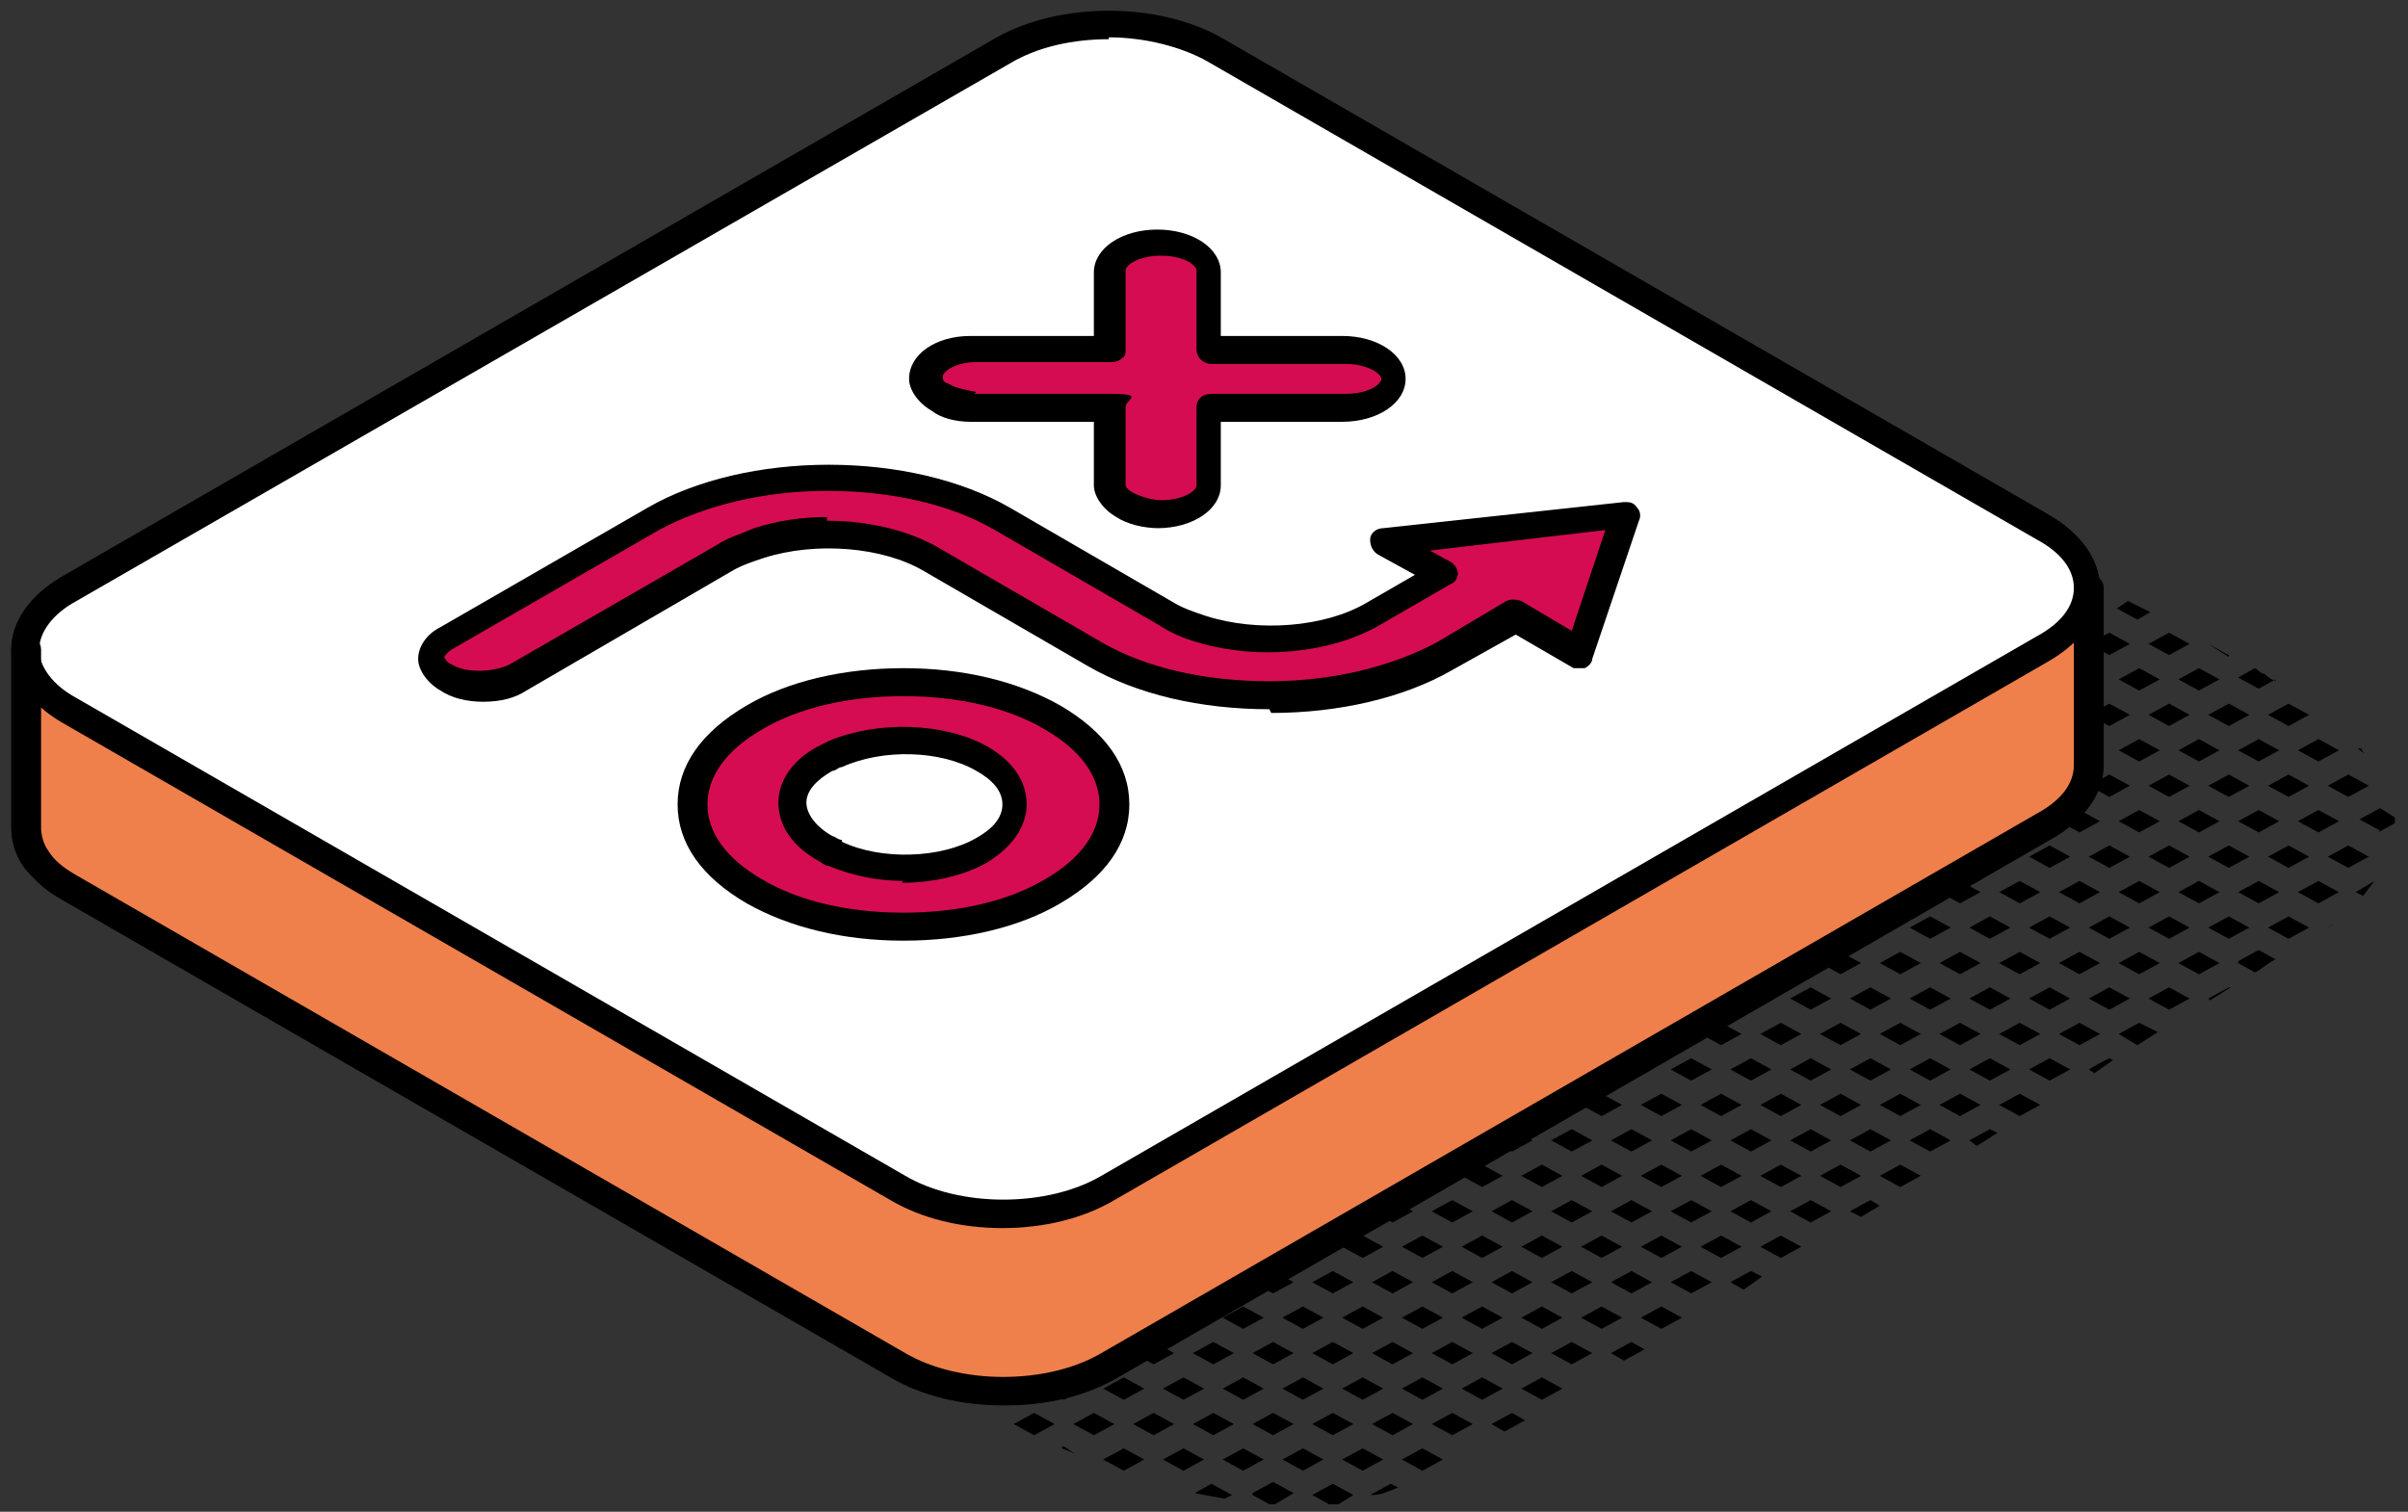 <?xml version="1.0" encoding="UTF-8"?>
<svg xmlns="http://www.w3.org/2000/svg" id="Vrstva_1" data-name="Vrstva 1" version="1.1" viewBox="0 0 129 81">
  <rect x="0" y="0" width="129" height="81" fill="#333333" stroke="none"/>
  <defs>
    <style>
      .cls-1 {
        fill: #d60c52;
      }

      .cls-1, .cls-2, .cls-3, .cls-4 {
        stroke-width: 0px;
      }

      .cls-2 {
        fill: #000;
      }

      .cls-3 {
        fill: #ef804c;
      }

      .cls-4 {
        fill: #fff;
      }
    </style>
  </defs>
  <path class="cls-2" d="M126.4,40.1h-.1c0,0,.4.3.4.3,0,0-.2-.2-.2-.3Z"></path>
  <path class="cls-2" d="M127.4,44.6l.9-.5c0,0,0-.2,0-.3l-.8-.5-1.1.6,1.1.6Z"></path>
  <path class="cls-2" d="M126.6,48c.2-.3.4-.5.6-.8l-1,.6.4.2Z"></path>
  <path class="cls-2" d="M127.9,45.9h0s0,0,0,0h0Z"></path>
  <polygon class="cls-2" points="124.2 40.8 125.3 40.2 124.2 39.6 123.1 40.2 124.2 40.8"></polygon>
  <polygon class="cls-2" points="123.1 44 124.2 44.6 125.3 44 124.2 43.4 123.1 44"></polygon>
  <polygon class="cls-2" points="125.8 42.7 126.9 42.1 125.8 41.5 124.7 42.1 125.8 42.7"></polygon>
  <path class="cls-2" d="M125,49.5l-.3.2h0c0,0,.2-.1.3-.2h0Z"></path>
  <polygon class="cls-2" points="123.1 47.8 124.2 48.4 125.3 47.8 124.2 47.2 123.1 47.8"></polygon>
  <polygon class="cls-2" points="124.7 45.9 125.8 46.5 126.9 45.9 125.8 45.3 124.7 45.9"></polygon>
  <path class="cls-2" d="M121.9,36.5c-.2-.1-.4-.2-.6-.4-.2,0-.3-.2-.5-.3l-.9.5,1.1.6.9-.5Z"></path>
  <polygon class="cls-2" points="121.5 42.1 122.6 42.7 123.7 42.1 122.6 41.5 121.5 42.1"></polygon>
  <polygon class="cls-2" points="119.9 40.2 121 40.8 122.1 40.2 121 39.6 119.9 40.2"></polygon>
  <polygon class="cls-2" points="122.6 38.9 123.7 38.3 122.6 37.7 121.5 38.3 122.6 38.9"></polygon>
  <polygon class="cls-2" points="119.9 44 121 44.6 122.1 44 121 43.4 119.9 44"></polygon>
  <polygon class="cls-2" points="121.5 49.7 122.6 50.3 123.7 49.7 122.6 49.1 121.5 49.7"></polygon>
  <polygon class="cls-2" points="119.9 47.8 121 48.4 122.1 47.8 121 47.2 119.9 47.8"></polygon>
  <polygon class="cls-2" points="121.5 45.9 122.6 46.5 123.7 45.9 122.6 45.3 121.5 45.9"></polygon>
  <path class="cls-2" d="M119.9,51.6l.9.5c.4-.2.7-.5,1.1-.7l-.9-.5-1.1.6Z"></path>
  <polygon class="cls-2" points="117.8 37 118.9 36.4 117.8 35.8 116.7 36.4 117.8 37"></polygon>
  <path class="cls-2" d="M119.4,35.1c-.4-.2-.7-.4-1.1-.6h0s1.1.7,1.1.7h0Z"></path>
  <polygon class="cls-2" points="118.3 42.1 119.4 42.7 120.5 42.1 119.4 41.5 118.3 42.1"></polygon>
  <polygon class="cls-2" points="116.7 40.2 117.8 40.8 118.9 40.2 117.8 39.6 116.7 40.2"></polygon>
  <polygon class="cls-2" points="118.3 38.3 119.4 38.9 120.5 38.3 119.4 37.7 118.3 38.3"></polygon>
  <polygon class="cls-2" points="116.7 44 117.8 44.6 118.9 44 117.8 43.4 116.7 44"></polygon>
  <polygon class="cls-2" points="118.3 49.7 119.4 50.3 120.5 49.7 119.4 49.1 118.3 49.7"></polygon>
  <polygon class="cls-2" points="116.7 47.8 117.8 48.4 118.9 47.8 117.8 47.2 116.7 47.8"></polygon>
  <polygon class="cls-2" points="118.3 45.9 119.4 46.5 120.5 45.9 119.4 45.3 118.3 45.9"></polygon>
  <polygon class="cls-2" points="116.7 51.6 117.8 52.2 118.9 51.6 117.8 51 116.7 51.6"></polygon>
  <polygon class="cls-2" points="118.3 53.5 118.4 53.6 119.5 52.9 119.4 52.9 118.3 53.5"></polygon>
  <path class="cls-2" d="M115.2,32.8c-.4-.2-.8-.4-1.2-.6l-.6.4,1.1.6.7-.4Z"></path>
  <polygon class="cls-2" points="113.5 36.4 114.6 37 115.7 36.4 114.6 35.8 113.5 36.4"></polygon>
  <polygon class="cls-2" points="116.2 35.1 117.3 34.5 116.2 33.9 115.1 34.5 116.2 35.1"></polygon>
  <polygon class="cls-2" points="115.1 42.1 116.2 42.7 117.3 42.1 116.2 41.5 115.1 42.1"></polygon>
  <polygon class="cls-2" points="113.5 40.2 114.6 40.8 115.7 40.2 114.6 39.6 113.5 40.2"></polygon>
  <polygon class="cls-2" points="115.1 38.3 116.2 38.9 117.3 38.3 116.2 37.7 115.1 38.3"></polygon>
  <polygon class="cls-2" points="113.5 44 114.6 44.6 115.7 44 114.6 43.4 113.5 44"></polygon>
  <polygon class="cls-2" points="115.1 49.7 116.2 50.3 117.3 49.7 116.2 49.1 115.1 49.7"></polygon>
  <polygon class="cls-2" points="113.5 47.8 114.6 48.4 115.7 47.8 114.6 47.2 113.5 47.8"></polygon>
  <polygon class="cls-2" points="115.1 45.9 116.2 46.5 117.3 45.9 116.2 45.3 115.1 45.9"></polygon>
  <polygon class="cls-2" points="113.5 51.6 114.6 52.2 115.7 51.6 114.6 51 113.5 51.6"></polygon>
  <polygon class="cls-2" points="113.5 55.4 114.5 56 115.6 55.3 114.6 54.8 113.5 55.4"></polygon>
  <polygon class="cls-2" points="115.1 53.5 116.2 54.1 117.3 53.5 116.2 52.9 115.1 53.5"></polygon>
  <polygon class="cls-2" points="111.4 33.2 112.5 32.6 111.4 32 110.3 32.6 111.4 33.2"></polygon>
  <polygon class="cls-2" points="110.3 36.4 111.4 37 112.5 36.4 111.4 35.8 110.3 36.4"></polygon>
  <polygon class="cls-2" points="113 35.1 114.1 34.5 113 33.9 111.9 34.5 113 35.1"></polygon>
  <polygon class="cls-2" points="111.9 42.1 113 42.7 114.1 42.1 113 41.5 111.9 42.1"></polygon>
  <polygon class="cls-2" points="110.3 40.2 111.4 40.8 112.5 40.2 111.4 39.6 110.3 40.2"></polygon>
  <polygon class="cls-2" points="111.9 38.3 113 38.9 114.1 38.3 113 37.7 111.9 38.3"></polygon>
  <polygon class="cls-2" points="110.3 44 111.4 44.6 112.5 44 111.4 43.4 110.3 44"></polygon>
  <polygon class="cls-2" points="111.9 49.7 113 50.3 114.1 49.7 113 49.1 111.9 49.7"></polygon>
  <polygon class="cls-2" points="110.3 47.8 111.4 48.4 112.5 47.8 111.4 47.2 110.3 47.8"></polygon>
  <polygon class="cls-2" points="111.9 45.9 113 46.5 114.1 45.9 113 45.3 111.9 45.9"></polygon>
  <polygon class="cls-2" points="110.3 51.6 111.4 52.2 112.5 51.6 111.4 51 110.3 51.6"></polygon>
  <polygon class="cls-2" points="112.6 56.9 111.9 57.3 112.2 57.5 113.2 56.8 113 56.7 112.6 56.9"></polygon>
  <polygon class="cls-2" points="110.3 55.4 111.4 56 112.5 55.4 111.4 54.8 110.3 55.4"></polygon>
  <polygon class="cls-2" points="111.9 53.5 113 54.1 114.1 53.5 113 52.9 111.9 53.5"></polygon>
  <path class="cls-2" d="M108.3,29.3c-.4-.2-.8-.4-1.2-.6h0s1.1.7,1.1.7h.1Z"></path>
  <polygon class="cls-2" points="108.7 34.5 109.8 35.1 110.9 34.5 109.8 33.9 108.7 34.5"></polygon>
  <polygon class="cls-2" points="107.1 32.6 108.2 33.2 109.3 32.6 108.2 32 107.1 32.6"></polygon>
  <polygon class="cls-2" points="109.8 31.3 110.9 30.7 109.8 30.1 108.7 30.7 109.8 31.3"></polygon>
  <polygon class="cls-2" points="107.1 36.4 108.2 37 109.3 36.4 108.2 35.8 107.1 36.4"></polygon>
  <polygon class="cls-2" points="108.7 42.1 109.8 42.7 110.9 42.1 109.8 41.5 108.7 42.1"></polygon>
  <polygon class="cls-2" points="107.1 40.2 108.2 40.8 109.3 40.2 108.2 39.6 107.1 40.2"></polygon>
  <polygon class="cls-2" points="108.7 38.3 109.8 38.9 110.9 38.3 109.8 37.7 108.7 38.3"></polygon>
  <polygon class="cls-2" points="107.1 44 108.2 44.6 109.3 44 108.2 43.4 107.1 44"></polygon>
  <polygon class="cls-2" points="108.7 49.7 109.8 50.3 110.9 49.7 109.8 49.1 108.7 49.7"></polygon>
  <polygon class="cls-2" points="107.1 47.8 108.2 48.4 109.3 47.8 108.2 47.2 107.1 47.8"></polygon>
  <polygon class="cls-2" points="108.7 45.9 109.8 46.5 110.9 45.9 109.8 45.3 108.7 45.9"></polygon>
  <polygon class="cls-2" points="107.1 51.6 108.2 52.2 109.3 51.6 108.2 51 107.1 51.6"></polygon>
  <polygon class="cls-2" points="108.7 57.3 109.8 57.9 110.9 57.3 109.8 56.7 108.7 57.3"></polygon>
  <polygon class="cls-2" points="107.1 55.4 108.2 56 109.3 55.4 108.2 54.8 107.1 55.4"></polygon>
  <polygon class="cls-2" points="108.7 53.5 109.8 54.1 110.9 53.5 109.8 52.9 108.7 53.5"></polygon>
  <polygon class="cls-2" points="107.1 59.2 108.2 59.8 109.3 59.2 108.2 58.6 107.1 59.2"></polygon>
  <polygon class="cls-2" points="105 29.4 106.1 28.8 105 28.2 103.9 28.8 105 29.4"></polygon>
  <polygon class="cls-2" points="105.5 34.5 106.6 35.1 107.7 34.5 106.6 33.9 105.5 34.5"></polygon>
  <polygon class="cls-2" points="103.9 32.6 105 33.2 106.1 32.6 105 32 103.9 32.6"></polygon>
  <polygon class="cls-2" points="105.5 30.7 106.6 31.3 107.7 30.7 106.6 30.1 105.5 30.7"></polygon>
  <polygon class="cls-2" points="103.9 36.4 105 37 106.1 36.4 105 35.8 103.9 36.4"></polygon>
  <polygon class="cls-2" points="105.5 42.1 106.6 42.7 107.7 42.1 106.6 41.5 105.5 42.1"></polygon>
  <polygon class="cls-2" points="103.9 40.2 105 40.8 106.1 40.2 105 39.6 103.9 40.2"></polygon>
  <polygon class="cls-2" points="105.5 38.3 106.6 38.9 107.7 38.3 106.6 37.7 105.5 38.3"></polygon>
  <polygon class="cls-2" points="103.9 44 105 44.6 106.1 44 105 43.4 103.9 44"></polygon>
  <polygon class="cls-2" points="105.5 49.7 106.6 50.3 107.7 49.7 106.6 49.1 105.5 49.7"></polygon>
  <polygon class="cls-2" points="103.9 47.8 105 48.4 106.1 47.8 105 47.2 103.9 47.8"></polygon>
  <polygon class="cls-2" points="105.5 45.9 106.6 46.5 107.7 45.9 106.6 45.3 105.5 45.9"></polygon>
  <polygon class="cls-2" points="103.9 51.6 105 52.2 106.1 51.6 105 51 103.9 51.6"></polygon>
  <polygon class="cls-2" points="103.9 55.4 105 56 106.1 55.4 105 54.8 103.9 55.4"></polygon>
  <polygon class="cls-2" points="105.5 53.5 106.6 54.1 107.7 53.5 106.6 52.9 105.5 53.5"></polygon>
  <polygon class="cls-2" points="103.9 59.2 105 59.8 106.1 59.2 105 58.6 103.9 59.2"></polygon>
  <polygon class="cls-2" points="105.5 57.3 106.6 57.9 107.7 57.3 106.6 56.7 105.5 57.3"></polygon>
  <polygon class="cls-2" points="105.5 61.1 105.9 61.4 107 60.7 106.6 60.5 105.5 61.1"></polygon>
  <polygon class="cls-2" points="101.8 29.4 102.9 28.8 101.8 28.2 100.7 28.8 101.8 29.4"></polygon>
  <path class="cls-2" d="M103.9,27.2c-.4-.2-.8-.4-1.2-.6l-.4.2,1.1.6.5-.3Z"></path>
  <polygon class="cls-2" points="102.3 34.5 103.4 35.1 104.5 34.5 103.4 33.9 102.3 34.5"></polygon>
  <polygon class="cls-2" points="100.7 32.6 101.8 33.2 102.9 32.6 101.8 32 100.7 32.6"></polygon>
  <polygon class="cls-2" points="103.4 31.3 104.5 30.7 103.4 30.1 102.3 30.7 103.4 31.3"></polygon>
  <polygon class="cls-2" points="100.7 36.4 101.8 37 102.9 36.4 101.8 35.8 100.7 36.4"></polygon>
  <polygon class="cls-2" points="102.3 42.1 103.4 42.7 104.5 42.1 103.4 41.5 102.3 42.1"></polygon>
  <polygon class="cls-2" points="100.7 40.2 101.8 40.8 102.9 40.2 101.8 39.6 100.7 40.2"></polygon>
  <polygon class="cls-2" points="102.3 38.3 103.4 38.9 104.5 38.3 103.4 37.7 102.3 38.3"></polygon>
  <polygon class="cls-2" points="100.7 44 101.8 44.6 102.9 44 101.8 43.4 100.7 44"></polygon>
  <polygon class="cls-2" points="102.3 49.7 103.4 50.3 104.5 49.7 103.4 49.1 102.3 49.7"></polygon>
  <polygon class="cls-2" points="100.7 47.8 101.8 48.4 102.9 47.8 101.8 47.2 100.7 47.8"></polygon>
  <polygon class="cls-2" points="102.3 45.9 103.4 46.5 104.5 45.9 103.4 45.3 102.3 45.9"></polygon>
  <polygon class="cls-2" points="100.7 51.6 101.8 52.2 102.9 51.6 101.8 51 100.7 51.6"></polygon>
  <polygon class="cls-2" points="100.7 55.4 101.8 56 102.9 55.4 101.8 54.8 100.7 55.4"></polygon>
  <polygon class="cls-2" points="102.3 53.5 103.4 54.1 104.5 53.5 103.4 52.9 102.3 53.5"></polygon>
  <polygon class="cls-2" points="100.7 59.2 101.8 59.8 102.9 59.2 101.8 58.6 100.7 59.2"></polygon>
  <polygon class="cls-2" points="103.4 57.9 104.5 57.3 103.4 56.7 102.3 57.3 103.4 57.9"></polygon>
  <polygon class="cls-2" points="100.7 63 101.8 63.6 102.9 63 101.8 62.4 100.7 63"></polygon>
  <polygon class="cls-2" points="102.3 61.1 103.4 61.7 104.5 61.1 103.4 60.5 102.3 61.1"></polygon>
  <path class="cls-2" d="M99.4,25.1c-.4-.2-.9-.4-1.2-.6l-.7.4,1.1.6.8-.5Z"></path>
  <polygon class="cls-2" points="97.5 28.8 98.6 29.4 99.7 28.8 98.6 28.2 97.5 28.8"></polygon>
  <polygon class="cls-2" points="100.2 27.5 101.3 26.9 100.2 26.3 99.1 26.9 100.2 27.5"></polygon>
  <polygon class="cls-2" points="99.1 34.5 100.2 35.1 101.3 34.5 100.2 33.9 99.1 34.5"></polygon>
  <polygon class="cls-2" points="97.5 32.6 98.6 33.2 99.7 32.6 98.6 32 97.5 32.6"></polygon>
  <polygon class="cls-2" points="99.1 30.7 100.2 31.3 101.3 30.7 100.2 30.1 99.1 30.7"></polygon>
  <polygon class="cls-2" points="97.5 36.4 98.6 37 99.7 36.4 98.6 35.8 97.5 36.4"></polygon>
  <polygon class="cls-2" points="99.1 42.1 100.2 42.7 101.3 42.1 100.2 41.5 99.1 42.1"></polygon>
  <polygon class="cls-2" points="97.5 40.2 98.6 40.8 99.7 40.2 98.6 39.6 97.5 40.2"></polygon>
  <polygon class="cls-2" points="99.1 38.3 100.2 38.9 101.3 38.3 100.2 37.7 99.1 38.3"></polygon>
  <polygon class="cls-2" points="97.5 44 98.6 44.6 99.7 44 98.6 43.4 97.5 44"></polygon>
  <polygon class="cls-2" points="99.1 49.7 100.2 50.3 101.3 49.7 100.2 49.1 99.1 49.7"></polygon>
  <polygon class="cls-2" points="97.5 47.8 98.6 48.4 99.7 47.8 98.6 47.2 97.5 47.8"></polygon>
  <polygon class="cls-2" points="99.1 45.9 100.2 46.5 101.3 45.9 100.2 45.3 99.1 45.9"></polygon>
  <polygon class="cls-2" points="97.5 51.6 98.6 52.2 99.7 51.6 98.6 51 97.5 51.6"></polygon>
  <polygon class="cls-2" points="97.5 55.4 98.6 56 99.7 55.4 98.6 54.8 97.5 55.4"></polygon>
  <polygon class="cls-2" points="99.1 53.5 100.2 54.1 101.3 53.5 100.2 52.9 99.1 53.5"></polygon>
  <polygon class="cls-2" points="97.5 59.2 98.6 59.8 99.7 59.2 98.6 58.6 97.5 59.2"></polygon>
  <polygon class="cls-2" points="99.1 57.3 100.2 57.9 101.3 57.3 100.2 56.7 99.1 57.3"></polygon>
  <polygon class="cls-2" points="97.5 63 98.6 63.6 99.7 63 98.6 62.4 97.5 63"></polygon>
  <polygon class="cls-2" points="99.1 61.1 100.2 61.7 101.3 61.1 100.2 60.5 99.1 61.1"></polygon>
  <polygon class="cls-2" points="99.1 64.9 99.7 65.2 100.7 64.6 100.2 64.3 99.1 64.9"></polygon>
  <polygon class="cls-2" points="95.9 26.9 97 27.5 98.1 26.9 97 26.3 95.9 26.9"></polygon>
  <polygon class="cls-2" points="94.6 25.2 95.4 25.6 96.5 25 95.4 24.4 94.6 25.2"></polygon>
  <polygon class="cls-2" points="94.3 28.8 95.4 29.4 96.5 28.8 95.4 28.2 94.3 28.8"></polygon>
  <polygon class="cls-2" points="92.7 30.7 93.8 31.3 94.9 30.7 93.8 30.1 92.7 30.7"></polygon>
  <polygon class="cls-2" points="95.9 34.5 97 35.1 98.1 34.5 97 33.9 95.9 34.5"></polygon>
  <polygon class="cls-2" points="94.3 32.6 95.4 33.2 96.5 32.6 95.4 32 94.3 32.6"></polygon>
  <polygon class="cls-2" points="92.7 34.5 93.8 35.1 94.9 34.5 93.8 33.9 92.7 34.5"></polygon>
  <polygon class="cls-2" points="95.9 30.7 97 31.3 98.1 30.7 97 30.1 95.9 30.7"></polygon>
  <polygon class="cls-2" points="94.3 36.4 95.4 37 96.5 36.4 95.4 35.8 94.3 36.4"></polygon>
  <polygon class="cls-2" points="95.9 42.1 97 42.7 98.1 42.1 97 41.5 95.9 42.1"></polygon>
  <polygon class="cls-2" points="94.3 40.2 95.4 40.8 96.5 40.2 95.4 39.6 94.3 40.2"></polygon>
  <polygon class="cls-2" points="92.7 42.1 93.8 42.7 94.9 42.1 93.8 41.5 92.7 42.1"></polygon>
  <polygon class="cls-2" points="95.9 38.3 97 38.9 98.1 38.3 97 37.7 95.9 38.3"></polygon>
  <polygon class="cls-2" points="92.7 38.3 93.8 38.9 94.9 38.3 93.8 37.7 92.7 38.3"></polygon>
  <polygon class="cls-2" points="94.3 44 95.4 44.6 96.5 44 95.4 43.4 94.3 44"></polygon>
  <polygon class="cls-2" points="95.9 49.7 97 50.3 98.1 49.7 97 49.1 95.9 49.7"></polygon>
  <polygon class="cls-2" points="94.3 47.8 95.4 48.4 96.5 47.8 95.4 47.2 94.3 47.8"></polygon>
  <polygon class="cls-2" points="92.7 49.7 93.8 50.3 94.9 49.7 93.8 49.1 92.7 49.7"></polygon>
  <polygon class="cls-2" points="95.9 45.9 97 46.5 98.1 45.9 97 45.3 95.9 45.9"></polygon>
  <polygon class="cls-2" points="92.7 45.9 93.8 46.5 94.9 45.9 93.8 45.3 92.7 45.9"></polygon>
  <polygon class="cls-2" points="94.3 51.6 95.4 52.2 96.5 51.6 95.4 51 94.3 51.6"></polygon>
  <polygon class="cls-2" points="94.3 55.4 95.4 56 96.5 55.4 95.4 54.8 94.3 55.4"></polygon>
  <polygon class="cls-2" points="92.7 57.3 93.8 57.9 94.9 57.3 93.8 56.7 92.7 57.3"></polygon>
  <polygon class="cls-2" points="95.9 53.5 97 54.1 98.1 53.5 97 52.9 95.9 53.5"></polygon>
  <polygon class="cls-2" points="92.7 53.5 93.8 54.1 94.9 53.5 93.8 52.9 92.7 53.5"></polygon>
  <polygon class="cls-2" points="94.3 59.2 95.4 59.8 96.5 59.2 95.4 58.6 94.3 59.2"></polygon>
  <polygon class="cls-2" points="95.9 57.3 97 57.9 98.1 57.3 97 56.7 95.9 57.3"></polygon>
  <polygon class="cls-2" points="94.3 63 95.4 63.6 96.5 63 95.4 62.4 94.3 63"></polygon>
  <polygon class="cls-2" points="92.7 64.9 93.8 65.5 94.9 64.9 93.8 64.3 92.7 64.9"></polygon>
  <polygon class="cls-2" points="95.9 61.1 97 61.7 98.1 61.1 97 60.5 95.9 61.1"></polygon>
  <polygon class="cls-2" points="92.7 61.1 93.8 61.7 94.9 61.1 93.8 60.5 92.7 61.1"></polygon>
  <polygon class="cls-2" points="94.3 66.8 95.4 67.4 96.5 66.8 95.4 66.2 94.3 66.8"></polygon>
  <polygon class="cls-2" points="92.7 68.7 93.4 69.1 94.4 68.4 93.8 68.1 92.7 68.7"></polygon>
  <polygon class="cls-2" points="95.9 64.9 97 65.5 98.1 64.9 97 64.3 95.9 64.9"></polygon>
  <polygon class="cls-2" points="93.5 26.4 93.5 26.4 92.9 27 93.8 27.5 94.9 26.9 93.8 26.3 93.5 26.4"></polygon>
  <polygon class="cls-2" points="91.6 28.5 91.2 28.9 92.2 29.4 93.3 28.8 92.2 28.2 91.6 28.5"></polygon>
  <polygon class="cls-2" points="91.1 32.6 92.2 33.2 93.3 32.6 92.2 32 91.1 32.6"></polygon>
  <polygon class="cls-2" points="91.1 36.4 92.2 37 93.3 36.4 92.2 35.8 91.1 36.4"></polygon>
  <polygon class="cls-2" points="91.1 40.2 92.2 40.8 93.3 40.2 92.2 39.6 91.1 40.2"></polygon>
  <polygon class="cls-2" points="91.1 44 92.2 44.6 93.3 44 92.2 43.4 91.1 44"></polygon>
  <polygon class="cls-2" points="91.1 47.8 92.2 48.4 93.3 47.8 92.2 47.2 91.1 47.8"></polygon>
  <polygon class="cls-2" points="91.1 51.6 92.2 52.2 93.3 51.6 92.2 51 91.1 51.6"></polygon>
  <polygon class="cls-2" points="91.1 55.4 92.2 56 93.3 55.4 92.2 54.8 91.1 55.4"></polygon>
  <polygon class="cls-2" points="91.1 59.2 92.2 59.8 93.3 59.2 92.2 58.6 91.1 59.2"></polygon>
  <polygon class="cls-2" points="91.1 63 92.2 63.6 93.3 63 92.2 62.4 91.1 63"></polygon>
  <polygon class="cls-2" points="91.1 66.8 92.2 67.4 93.3 66.8 92.2 66.2 91.1 66.8"></polygon>
  <polygon class="cls-2" points="90.6 30.1 89.6 30.6 89.5 30.7 90.6 31.3 91.7 30.7 90.6 30.1"></polygon>
  <polygon class="cls-2" points="89.5 34.5 90.6 35.1 91.7 34.5 90.6 33.9 89.5 34.5"></polygon>
  <polygon class="cls-2" points="89 32 87.9 32.6 89 33.2 90.1 32.6 89 32"></polygon>
  <polygon class="cls-2" points="87.9 36.4 89 37 90.1 36.4 89 35.8 87.9 36.4"></polygon>
  <polygon class="cls-2" points="89.5 42.1 90.6 42.7 91.7 42.1 90.6 41.5 89.5 42.1"></polygon>
  <polygon class="cls-2" points="87.9 40.2 89 40.8 90.1 40.2 89 39.6 87.9 40.2"></polygon>
  <polygon class="cls-2" points="89.5 38.3 90.6 38.9 91.7 38.3 90.6 37.7 89.5 38.3"></polygon>
  <polygon class="cls-2" points="87.9 44 89 44.6 90.1 44 89 43.4 87.9 44"></polygon>
  <polygon class="cls-2" points="89.5 49.7 90.6 50.3 91.7 49.7 90.6 49.1 89.5 49.7"></polygon>
  <polygon class="cls-2" points="87.9 47.8 89 48.4 90.1 47.8 89 47.2 87.9 47.8"></polygon>
  <polygon class="cls-2" points="89.5 45.9 90.6 46.5 91.7 45.9 90.6 45.3 89.5 45.9"></polygon>
  <polygon class="cls-2" points="87.9 51.6 89 52.2 90.1 51.6 89 51 87.9 51.6"></polygon>
  <polygon class="cls-2" points="87.9 55.4 89 56 90.1 55.4 89 54.8 87.9 55.4"></polygon>
  <polygon class="cls-2" points="89.5 53.5 90.6 54.1 91.7 53.5 90.6 52.9 89.5 53.5"></polygon>
  <polygon class="cls-2" points="87.9 59.2 89 59.8 90.1 59.2 89 58.6 87.9 59.2"></polygon>
  <polygon class="cls-2" points="89.5 57.3 90.6 57.9 91.7 57.3 90.6 56.7 89.5 57.3"></polygon>
  <polygon class="cls-2" points="87.9 63 89 63.6 90.1 63 89 62.4 87.9 63"></polygon>
  <polygon class="cls-2" points="89.5 61.1 90.6 61.7 91.7 61.1 90.6 60.5 89.5 61.1"></polygon>
  <polygon class="cls-2" points="90.6 68.1 89.5 68.7 90.6 69.3 91.7 68.7 90.6 68.1"></polygon>
  <polygon class="cls-2" points="87.9 66.8 89 67.4 90.1 66.8 89 66.2 87.9 66.8"></polygon>
  <polygon class="cls-2" points="89.5 64.9 90.6 65.5 91.7 64.9 90.6 64.3 89.5 64.9"></polygon>
  <polygon class="cls-2" points="90.1 70.6 89 70 87.9 70.6 89 71.2 90.1 70.6"></polygon>
  <polygon class="cls-2" points="86.3 34.5 87.4 35.1 88.5 34.5 87.4 33.9 86.3 34.5"></polygon>
  <polygon class="cls-2" points="84.7 36.4 85.8 37 86.9 36.4 85.8 35.8 84.7 36.4"></polygon>
  <polygon class="cls-2" points="86.3 42.1 87.4 42.7 88.5 42.1 87.4 41.5 86.3 42.1"></polygon>
  <polygon class="cls-2" points="84.7 40.2 85.8 40.8 86.9 40.2 85.8 39.6 84.7 40.2"></polygon>
  <polygon class="cls-2" points="86.3 38.3 87.4 38.9 88.5 38.3 87.4 37.7 86.3 38.3"></polygon>
  <polygon class="cls-2" points="84.7 44 85.8 44.6 86.9 44 85.8 43.4 84.7 44"></polygon>
  <polygon class="cls-2" points="86.3 49.7 87.4 50.3 88.5 49.7 87.4 49.1 86.3 49.7"></polygon>
  <polygon class="cls-2" points="84.7 47.8 85.8 48.4 86.9 47.8 85.8 47.2 84.7 47.8"></polygon>
  <polygon class="cls-2" points="86.3 45.9 87.4 46.5 88.5 45.9 87.4 45.3 86.3 45.9"></polygon>
  <polygon class="cls-2" points="84.7 51.6 85.8 52.2 86.9 51.6 85.8 51 84.7 51.6"></polygon>
  <polygon class="cls-2" points="86.3 57.3 87.4 57.9 88.5 57.3 87.4 56.7 86.3 57.3"></polygon>
  <polygon class="cls-2" points="84.7 55.4 85.8 56 86.9 55.4 85.8 54.8 84.7 55.4"></polygon>
  <polygon class="cls-2" points="86.3 53.5 87.4 54.1 88.5 53.5 87.4 52.9 86.3 53.5"></polygon>
  <polygon class="cls-2" points="84.7 59.2 85.8 59.8 86.9 59.2 85.8 58.6 84.7 59.2"></polygon>
  <polygon class="cls-2" points="86.3 64.9 87.4 65.5 88.5 64.9 87.4 64.3 86.3 64.9"></polygon>
  <polygon class="cls-2" points="84.7 63 85.8 63.6 86.9 63 85.8 62.4 84.7 63"></polygon>
  <polygon class="cls-2" points="86.3 61.1 87.4 61.7 88.5 61.1 87.4 60.5 86.3 61.1"></polygon>
  <polygon class="cls-2" points="86.3 68.7 87.4 69.3 88.5 68.7 87.4 68.1 86.3 68.7"></polygon>
  <polygon class="cls-2" points="84.7 66.8 85.8 67.4 86.9 66.8 85.8 66.2 84.7 66.8"></polygon>
  <polygon class="cls-2" points="84.7 70.6 85.8 71.2 86.9 70.6 85.8 70 84.7 70.6"></polygon>
  <polygon class="cls-2" points="87 72.9 88.1 72.3 87.4 71.9 86.3 72.5 87 72.9"></polygon>
  <polygon class="cls-2" points="83.1 42.1 84.2 42.7 85.3 42.1 84.2 41.5 83.1 42.1"></polygon>
  <polygon class="cls-2" points="81.5 40.2 82.6 40.8 83.7 40.2 82.6 39.6 81.5 40.2"></polygon>
  <polygon class="cls-2" points="84.2 38.9 85.3 38.3 84.2 37.7 83.1 38.3 84.2 38.9"></polygon>
  <polygon class="cls-2" points="81.5 44 82.6 44.6 83.7 44 82.6 43.4 81.5 44"></polygon>
  <polygon class="cls-2" points="83.1 49.7 84.2 50.3 85.3 49.7 84.2 49.1 83.1 49.7"></polygon>
  <polygon class="cls-2" points="81.5 47.8 82.6 48.4 83.7 47.8 82.6 47.2 81.5 47.8"></polygon>
  <polygon class="cls-2" points="83.1 45.9 84.2 46.5 85.3 45.9 84.2 45.3 83.1 45.9"></polygon>
  <polygon class="cls-2" points="81.5 51.6 82.6 52.2 83.7 51.6 82.6 51 81.5 51.6"></polygon>
  <polygon class="cls-2" points="81.5 55.4 82.6 56 83.7 55.4 82.6 54.8 81.5 55.4"></polygon>
  <polygon class="cls-2" points="83.1 53.5 84.2 54.1 85.3 53.5 84.2 52.9 83.1 53.5"></polygon>
  <polygon class="cls-2" points="81.5 59.2 82.6 59.8 83.7 59.2 82.6 58.6 81.5 59.2"></polygon>
  <polygon class="cls-2" points="83.1 57.3 84.2 57.9 85.3 57.3 84.2 56.7 83.1 57.3"></polygon>
  <polygon class="cls-2" points="81.5 63 82.6 63.6 83.7 63 82.6 62.4 81.5 63"></polygon>
  <polygon class="cls-2" points="83.1 61.1 84.2 61.7 85.3 61.1 84.2 60.5 83.1 61.1"></polygon>
  <polygon class="cls-2" points="83.1 68.7 84.2 69.3 85.3 68.7 84.2 68.1 83.1 68.7"></polygon>
  <polygon class="cls-2" points="81.5 66.8 82.6 67.4 83.7 66.8 82.6 66.2 81.5 66.8"></polygon>
  <polygon class="cls-2" points="83.1 64.9 84.2 65.5 85.3 64.9 84.2 64.3 83.1 64.9"></polygon>
  <polygon class="cls-2" points="81.5 70.6 82.6 71.2 83.7 70.6 82.6 70 81.5 70.6"></polygon>
  <polygon class="cls-2" points="81.5 74.4 82.6 75 83.7 74.4 82.6 73.8 81.5 74.4"></polygon>
  <polygon class="cls-2" points="83.1 72.5 84.2 73.1 85.3 72.5 84.2 71.9 83.1 72.5"></polygon>
  <polygon class="cls-2" points="79.9 42.1 81 42.7 82.1 42.1 81 41.5 79.9 42.1"></polygon>
  <polygon class="cls-2" points="78.3 44 79.4 44.6 80.5 44 79.4 43.4 78.3 44"></polygon>
  <polygon class="cls-2" points="79.9 49.7 81 50.3 82.1 49.7 81 49.1 79.9 49.7"></polygon>
  <polygon class="cls-2" points="78.3 47.8 79.4 48.4 80.5 47.8 79.4 47.2 78.3 47.8"></polygon>
  <polygon class="cls-2" points="79.9 45.9 81 46.5 82.1 45.9 81 45.3 79.9 45.9"></polygon>
  <polygon class="cls-2" points="78.3 51.6 79.4 52.2 80.5 51.6 79.4 51 78.3 51.6"></polygon>
  <polygon class="cls-2" points="78.3 55.4 79.4 56 80.5 55.4 79.4 54.8 78.3 55.4"></polygon>
  <polygon class="cls-2" points="79.9 53.5 81 54.1 82.1 53.5 81 52.9 79.9 53.5"></polygon>
  <polygon class="cls-2" points="78.3 59.2 79.4 59.8 80.5 59.2 79.4 58.6 78.3 59.2"></polygon>
  <polygon class="cls-2" points="79.9 57.3 81 57.9 82.1 57.3 81 56.7 79.9 57.3"></polygon>
  <polygon class="cls-2" points="78.3 63 79.4 63.6 80.5 63 79.4 62.4 78.3 63"></polygon>
  <polygon class="cls-2" points="79.9 61.1 81 61.7 82.1 61.1 81 60.5 79.9 61.1"></polygon>
  <polygon class="cls-2" points="79.9 68.7 81 69.3 82.1 68.7 81 68.1 79.9 68.7"></polygon>
  <polygon class="cls-2" points="78.3 66.8 79.4 67.4 80.5 66.8 79.4 66.2 78.3 66.8"></polygon>
  <polygon class="cls-2" points="79.9 64.9 81 65.5 82.1 64.9 81 64.3 79.9 64.9"></polygon>
  <polygon class="cls-2" points="78.3 70.6 79.4 71.2 80.5 70.6 79.4 70 78.3 70.6"></polygon>
  <path class="cls-2" d="M81.7,76.1l-.7-.4-1.1.6.7.4c.4-.2.7-.4,1.1-.6Z"></path>
  <polygon class="cls-2" points="78.3 74.4 79.4 75 80.5 74.4 79.4 73.8 78.3 74.4"></polygon>
  <polygon class="cls-2" points="79.9 72.5 81 73.1 82.1 72.5 81 71.9 79.9 72.5"></polygon>
  <polygon class="cls-2" points="76.7 49.7 77.8 50.3 78.9 49.7 77.8 49.1 76.7 49.7"></polygon>
  <polygon class="cls-2" points="76.2 48.4 77.3 47.8 76.2 47.2 75.1 47.8 76.2 48.4"></polygon>
  <polygon class="cls-2" points="76.7 45.9 77.8 46.5 78.9 45.9 77.8 45.3 76.7 45.9"></polygon>
  <polygon class="cls-2" points="75.1 51.6 76.2 52.2 77.3 51.6 76.2 51 75.1 51.6"></polygon>
  <polygon class="cls-2" points="75.1 55.4 76.2 56 77.3 55.4 76.2 54.8 75.1 55.4"></polygon>
  <polygon class="cls-2" points="76.7 53.5 77.8 54.1 78.9 53.5 77.8 52.9 76.7 53.5"></polygon>
  <polygon class="cls-2" points="75.1 59.2 76.2 59.8 77.3 59.2 76.2 58.6 75.1 59.2"></polygon>
  <polygon class="cls-2" points="76.7 57.3 77.8 57.9 78.9 57.3 77.8 56.7 76.7 57.3"></polygon>
  <polygon class="cls-2" points="75.1 63 76.2 63.6 77.3 63 76.2 62.4 75.1 63"></polygon>
  <polygon class="cls-2" points="76.7 61.1 77.8 61.7 78.9 61.1 77.8 60.5 76.7 61.1"></polygon>
  <polygon class="cls-2" points="76.7 68.7 77.8 69.3 78.9 68.7 77.8 68.1 76.7 68.7"></polygon>
  <polygon class="cls-2" points="75.1 66.8 76.2 67.4 77.3 66.8 76.2 66.2 75.1 66.8"></polygon>
  <polygon class="cls-2" points="76.7 64.9 77.8 65.5 78.9 64.9 77.8 64.3 76.7 64.9"></polygon>
  <polygon class="cls-2" points="75.1 70.6 76.2 71.2 77.3 70.6 76.2 70 75.1 70.6"></polygon>
  <polygon class="cls-2" points="76.7 76.3 77.8 76.9 78.9 76.3 77.8 75.7 76.7 76.3"></polygon>
  <polygon class="cls-2" points="75.1 74.4 76.2 75 77.3 74.4 76.2 73.8 75.1 74.4"></polygon>
  <polygon class="cls-2" points="76.7 72.5 77.8 73.1 78.9 72.5 77.8 71.9 76.7 72.5"></polygon>
  <polygon class="cls-2" points="75.1 78.2 76.2 78.8 77.3 78.2 76.2 77.6 75.1 78.2"></polygon>
  <polygon class="cls-2" points="73.9 47.7 73.5 48.1 74.1 47.8 73.9 47.7"></polygon>
  <polygon class="cls-2" points="75.7 45.9 75.6 45.8 75.4 46 75.7 45.9"></polygon>
  <polygon class="cls-2" points="71.9 51.6 73 52.2 74.1 51.6 73 51 71.9 51.6"></polygon>
  <polygon class="cls-2" points="74.6 50.3 75.7 49.7 74.6 49.1 73.5 49.7 74.6 50.3"></polygon>
  <polygon class="cls-2" points="71.9 55.4 73 56 74.1 55.4 73 54.8 71.9 55.4"></polygon>
  <polygon class="cls-2" points="73.5 53.5 74.6 54.1 75.7 53.5 74.6 52.9 73.5 53.5"></polygon>
  <polygon class="cls-2" points="71.9 59.2 73 59.8 74.1 59.2 73 58.6 71.9 59.2"></polygon>
  <polygon class="cls-2" points="73.5 57.3 74.6 57.9 75.7 57.3 74.6 56.7 73.5 57.3"></polygon>
  <polygon class="cls-2" points="71.9 63 73 63.6 74.1 63 73 62.4 71.9 63"></polygon>
  <polygon class="cls-2" points="73.5 61.1 74.6 61.7 75.7 61.1 74.6 60.5 73.5 61.1"></polygon>
  <polygon class="cls-2" points="73.5 68.7 74.6 69.3 75.7 68.7 74.6 68.1 73.5 68.7"></polygon>
  <polygon class="cls-2" points="71.9 66.8 73 67.4 74.1 66.8 73 66.2 71.9 66.8"></polygon>
  <polygon class="cls-2" points="73.5 64.9 74.6 65.5 75.7 64.9 74.6 64.3 73.5 64.9"></polygon>
  <polygon class="cls-2" points="73 71.2 74.1 70.6 73 70 71.9 70.6 73 71.2"></polygon>
  <polygon class="cls-2" points="73.5 76.3 74.6 76.9 75.7 76.3 74.6 75.7 73.5 76.3"></polygon>
  <polygon class="cls-2" points="71.9 74.4 73 75 74.1 74.4 73 73.8 71.9 74.4"></polygon>
  <polygon class="cls-2" points="73.5 72.5 74.6 73.1 75.7 72.5 74.6 71.9 73.5 72.5"></polygon>
  <path class="cls-2" d="M74.9,79.7l-.4-.2-1.1.6h.1c.5,0,.9-.2,1.4-.4Z"></path>
  <polygon class="cls-2" points="71.9 78.2 73 78.8 74.1 78.2 73 77.6 71.9 78.2"></polygon>
  <polygon class="cls-2" points="69.7 52.2 69.8 52.2 70.9 51.6 70.5 51.4 69.7 52.2"></polygon>
  <polygon class="cls-2" points="72.5 49.7 72.2 49.5 71.5 50.2 72.5 49.7"></polygon>
  <polygon class="cls-2" points="69.8 56 70.9 55.4 69.8 54.8 68.7 55.4 69.8 56"></polygon>
  <polygon class="cls-2" points="70.3 53.5 71.4 54.1 72.5 53.5 71.4 52.9 70.3 53.5"></polygon>
  <polygon class="cls-2" points="68.7 59.2 69.8 59.8 70.9 59.2 69.8 58.6 68.7 59.2"></polygon>
  <polygon class="cls-2" points="70.3 57.3 71.4 57.9 72.5 57.3 71.4 56.7 70.3 57.3"></polygon>
  <polygon class="cls-2" points="68.7 63 69.8 63.6 70.9 63 69.8 62.4 68.7 63"></polygon>
  <polygon class="cls-2" points="70.3 61.1 71.4 61.7 72.5 61.1 71.4 60.5 70.3 61.1"></polygon>
  <polygon class="cls-2" points="69.8 67.4 70.9 66.8 69.8 66.2 68.7 66.8 69.8 67.4"></polygon>
  <polygon class="cls-2" points="70.3 64.9 71.4 65.5 72.5 64.9 71.4 64.3 70.3 64.9"></polygon>
  <polygon class="cls-2" points="68.7 70.6 69.8 71.2 70.9 70.6 69.8 70 68.7 70.6"></polygon>
  <polygon class="cls-2" points="71.4 69.3 72.5 68.7 71.4 68.1 70.3 68.7 71.4 69.3"></polygon>
  <polygon class="cls-2" points="70.3 76.3 71.4 76.9 72.5 76.3 71.4 75.7 70.3 76.3"></polygon>
  <polygon class="cls-2" points="68.7 74.4 69.8 75 70.9 74.4 69.8 73.8 68.7 74.4"></polygon>
  <polygon class="cls-2" points="70.3 72.5 71.4 73.1 72.5 72.5 71.4 71.9 70.3 72.5"></polygon>
  <polygon class="cls-2" points="68.7 78.2 69.8 78.8 70.9 78.2 69.8 77.6 68.7 78.2"></polygon>
  <path class="cls-2" d="M70.3,80.1l.9.5c.2,0,.3,0,.5,0l.8-.5-1.1-.6-1.1.6Z"></path>
  <polygon class="cls-2" points="66.3 55.9 66.6 56 67.7 55.4 67.1 55 66.3 55.9"></polygon>
  <polygon class="cls-2" points="68 54 68.2 54.1 69.3 53.5 68.8 53.2 68 54"></polygon>
  <polygon class="cls-2" points="66.6 59.8 67.7 59.2 66.6 58.6 65.5 59.2 66.6 59.8"></polygon>
  <polygon class="cls-2" points="67.1 57.3 68.2 57.9 69.3 57.3 68.2 56.7 67.1 57.3"></polygon>
  <polygon class="cls-2" points="64.6 57.7 65 57.9 66.1 57.3 65.4 56.9 64.6 57.7"></polygon>
  <polygon class="cls-2" points="66.6 63.6 67.7 63 66.6 62.4 65.5 63 66.6 63.6"></polygon>
  <polygon class="cls-2" points="67.1 61.1 68.2 61.7 69.3 61.1 68.2 60.5 67.1 61.1"></polygon>
  <polygon class="cls-2" points="67.1 68.7 68.2 69.3 69.3 68.7 68.2 68.1 67.1 68.7"></polygon>
  <polygon class="cls-2" points="65.5 66.8 66.6 67.4 67.7 66.8 66.6 66.2 65.5 66.8"></polygon>
  <polygon class="cls-2" points="67.1 64.9 68.2 65.5 69.3 64.9 68.2 64.3 67.1 64.9"></polygon>
  <polygon class="cls-2" points="65.5 70.6 66.6 71.2 67.7 70.6 66.6 70 65.5 70.6"></polygon>
  <polygon class="cls-2" points="67.1 76.3 68.2 76.9 69.3 76.3 68.2 75.7 67.1 76.3"></polygon>
  <polygon class="cls-2" points="65.5 74.4 66.6 75 67.7 74.4 66.6 73.8 65.5 74.4"></polygon>
  <polygon class="cls-2" points="67.1 72.5 68.2 73.1 69.3 72.5 68.2 71.9 67.1 72.5"></polygon>
  <polygon class="cls-2" points="65.5 78.2 66.6 78.8 67.7 78.2 66.6 77.6 65.5 78.2"></polygon>
  <path class="cls-2" d="M67.1,80.1l.9.5c.1,0,.2,0,.3,0l1-.6-1.1-.6-1.1.6Z"></path>
  <polygon class="cls-2" points="64.5 59.2 63.7 58.7 62.9 59.6 63.4 59.8 64.5 59.2"></polygon>
  <polygon class="cls-2" points="63.4 63.6 64.5 63 63.4 62.4 62.3 63 63.4 63.6"></polygon>
  <polygon class="cls-2" points="65 61.7 66.1 61.1 65 60.5 63.9 61.1 65 61.7"></polygon>
  <polygon class="cls-2" points="63.9 68.7 65 69.3 66.1 68.7 65 68.1 63.9 68.7"></polygon>
  <polygon class="cls-2" points="62.3 66.8 63.4 67.4 64.5 66.8 63.4 66.2 62.3 66.8"></polygon>
  <polygon class="cls-2" points="63.9 64.9 65 65.5 66.1 64.9 65 64.3 63.9 64.9"></polygon>
  <polygon class="cls-2" points="62.3 70.6 63.4 71.2 64.5 70.6 63.4 70 62.3 70.6"></polygon>
  <polygon class="cls-2" points="63.9 76.3 65 76.9 66.1 76.3 65 75.7 63.9 76.3"></polygon>
  <polygon class="cls-2" points="62.3 74.4 63.4 75 64.5 74.4 63.4 73.8 62.3 74.4"></polygon>
  <polygon class="cls-2" points="63.9 72.5 65 73.1 66.1 72.5 65 71.9 63.9 72.5"></polygon>
  <polygon class="cls-2" points="62.3 78.2 63.4 78.8 64.5 78.2 63.4 77.6 62.3 78.2"></polygon>
  <path class="cls-2" d="M64,80c.5.1,1.1.2,1.6.3l.4-.2-1.1-.6-.9.5Z"></path>
  <polygon class="cls-2" points="59.5 63.2 60.2 63.6 61.3 63 60.3 62.4 59.5 63.2"></polygon>
  <polygon class="cls-2" points="61.2 61.4 61.8 61.7 62.9 61.1 62 60.6 61.2 61.4"></polygon>
  <polygon class="cls-2" points="60.7 68.7 61.8 69.3 62.9 68.7 61.8 68.1 60.7 68.7"></polygon>
  <polygon class="cls-2" points="59.1 66.8 60.2 67.4 61.3 66.8 60.2 66.2 59.1 66.8"></polygon>
  <polygon class="cls-2" points="60.7 64.9 61.8 65.5 62.9 64.9 61.8 64.3 60.7 64.9"></polygon>
  <polygon class="cls-2" points="59.1 70.6 60.2 71.2 61.3 70.6 60.2 70 59.1 70.6"></polygon>
  <polygon class="cls-2" points="60.7 76.3 61.8 76.9 62.9 76.3 61.8 75.7 60.7 76.3"></polygon>
  <polygon class="cls-2" points="59.1 74.4 60.2 75 61.3 74.4 60.2 73.8 59.1 74.4"></polygon>
  <polygon class="cls-2" points="60.7 72.5 61.8 73.1 62.9 72.5 61.8 71.9 60.7 72.5"></polygon>
  <polygon class="cls-2" points="60.2 78.8 61.3 78.2 60.2 77.6 59.1 78.2 60.2 78.8"></polygon>
  <polygon class="cls-2" points="57.5 68.7 58.6 69.3 59.7 68.7 58.6 68.1 57.5 68.7"></polygon>
  <polygon class="cls-2" points="56.6 66.4 56.1 66.9 57 67.4 58.1 66.8 57 66.2 56.6 66.4"></polygon>
  <polygon class="cls-2" points="58.5 64.3 57.8 65.1 58.6 65.5 59.7 64.9 58.6 64.3 58.5 64.3"></polygon>
  <polygon class="cls-2" points="55.9 70.6 57 71.2 58.1 70.6 57 70 55.9 70.6"></polygon>
  <polygon class="cls-2" points="57 75 58.1 74.4 57 73.8 55.9 74.4 57 75"></polygon>
  <polygon class="cls-2" points="58.6 73.1 59.7 72.5 58.6 71.9 57.5 72.5 58.6 73.1"></polygon>
  <path class="cls-2" d="M56.9,77.6c.2.1.5.2.7.3l-.6-.4h-.1Z"></path>
  <polygon class="cls-2" points="58.6 76.9 59.7 76.3 58.6 75.7 57.5 76.3 58.6 76.9"></polygon>
  <polygon class="cls-2" points="54.6 68.5 54.4 68.7 55.4 69.3 56.5 68.7 55.4 68.1 54.6 68.5"></polygon>
  <polygon class="cls-2" points="52.7 70.6 53.8 71.2 54.9 70.6 53.8 70 52.7 70.6"></polygon>
  <polygon class="cls-2" points="54.3 76.3 55.4 76.9 56.5 76.3 55.4 75.7 54.3 76.3"></polygon>
  <polygon class="cls-2" points="52.7 74.4 53.8 75 54.9 74.4 53.8 73.8 52.7 74.4"></polygon>
  <polygon class="cls-2" points="54.3 72.5 55.4 73.1 56.5 72.5 55.4 71.9 54.3 72.5"></polygon>
  <path class="cls-2" d="M51.7,74.4l-1.1-.6-1,.6c.3.1.7.3,1.3.5l.8-.5Z"></path>
  <polygon class="cls-2" points="52.2 73.1 53.3 72.5 52.2 71.9 51.1 72.5 52.2 73.1"></polygon>
  <g>
    <g>
      <path class="cls-3" d="M111.8,31.5v9.5c0,1.2-.8,2.4-2.3,3.2l-50.1,28.9c-3.1,1.8-8.2,1.8-11.3,0L3.7,47.6c-.8-.4-1.4-1-1.8-1.5-.4-.6-.6-1.1-.6-1.7v-9.5c0,1.2.8,2.3,2.3,3.2l44.4,25.6c3.1,1.8,8.1,1.8,11.3,0l50.1-28.9c1.6-.9,2.3-2.1,2.3-3.2Z"></path>
      <path class="cls-4" d="M109.4,28.3c1.6.9,2.3,2.1,2.3,3.2s-.8,2.4-2.3,3.2l-50.1,28.9c-3.1,1.8-8.2,1.8-11.3,0L3.7,38.1c-1.6-.9-2.3-2.1-2.3-3.2s.8-2.3,2.3-3.2L53.8,2.7c3.1-1.8,8.1-1.8,11.3,0l44.4,25.6ZM84.6,34.9l2.5-7.4-12.9,1.4,3.1,1.8-3.8,2.2c-2.5,1.4-6.2,1.7-9.2.8-.7-.2-1.3-.5-1.9-.8l-8.8-5.1c-2.6-1.5-6-2.2-9.3-2.2s-6.8.7-9.3,2.2l-11.1,6.4c-1.1.6-1.1,1.6,0,2.2.5.3,1.2.5,1.9.5s1.4-.1,1.9-.5l11.1-6.4c.6-.3,1.2-.6,1.9-.8,3-.9,6.7-.6,9.2.8l8.8,5.1c2.6,1.5,6,2.2,9.3,2.2s6.8-.7,9.4-2.2l3.8-2.2,3.5,2ZM74.7,20.3c0-.9-1.2-1.5-2.7-1.5h-7.2v-4.2c0-.9-1.2-1.6-2.7-1.6s-2.7.7-2.7,1.6v4.2s-7.3,0-7.3,0c-1.4,0-2.6.7-2.6,1.5s.3.8.8,1.1c.5.3,1.1.4,1.8.5,0,0,7.3,0,7.3,0v4.2c0,.4.3.8.8,1.1.5.3,1.2.5,1.9.5,1.5,0,2.7-.7,2.7-1.5v-4.2h7.2c1.5,0,2.7-.7,2.7-1.6ZM56.4,47.7c4.4-2.5,4.4-6.7,0-9.2-2.2-1.3-5.1-1.9-8-1.9s-5.8.6-8,1.9c-4.4,2.5-4.4,6.7,0,9.2,2.2,1.3,5.1,1.9,8,1.9s5.8-.6,8-1.9Z"></path>
      <path class="cls-1" d="M87.1,27.5l-2.5,7.4-3.5-2-3.8,2.2c-2.6,1.5-6,2.2-9.4,2.2s-6.8-.7-9.3-2.2l-8.8-5.1c-2.5-1.4-6.2-1.7-9.2-.8-.7.2-1.3.5-1.9.8l-11.1,6.4c-.5.3-1.2.5-1.9.5s-1.4-.1-1.9-.5c-1.1-.6-1.1-1.6,0-2.2l11.1-6.4c2.6-1.5,6-2.2,9.3-2.2s6.8.7,9.3,2.2l8.8,5.1c.6.3,1.2.6,1.9.8,3,.9,6.7.6,9.2-.8l3.8-2.2-3.1-1.8,12.9-1.4Z"></path>
      <path class="cls-1" d="M72,18.7c1.5,0,2.7.7,2.7,1.5s-1.2,1.6-2.7,1.6h-7.2v4.2c0,.9-1.2,1.5-2.7,1.5s-1.4-.2-1.9-.5c-.5-.3-.8-.7-.8-1.1v-4.2s-7.3,0-7.3,0c-.7,0-1.3-.2-1.8-.5-.5-.3-.8-.7-.8-1.1,0-.8,1.1-1.5,2.6-1.5,0,0,7.3,0,7.3,0v-4.2c0-.9,1.2-1.6,2.7-1.6s2.7.7,2.7,1.6v4.2h7.2Z"></path>
      <path class="cls-1" d="M56.4,38.5c4.4,2.5,4.4,6.7,0,9.2-2.2,1.3-5.1,1.9-8,1.9s-5.8-.6-8-1.9c-4.4-2.5-4.4-6.7,0-9.2,2.2-1.3,5.1-1.9,8-1.9s5.8.6,8,1.9ZM52.6,45.5c2.3-1.3,2.3-3.5,0-4.8-2.1-1.2-5.5-1.3-7.8-.3-.2,0-.4.2-.5.3-2.3,1.3-2.3,3.5,0,4.8.2,0,.3.2.5.3,2.3,1,5.7,1,7.8-.3Z"></path>
      <path class="cls-4" d="M52.6,40.7c2.3,1.3,2.3,3.5,0,4.8-2.1,1.2-5.5,1.3-7.8.3-.2,0-.4-.2-.5-.3-2.3-1.3-2.3-3.5,0-4.8.2,0,.3-.2.5-.3,2.3-1,5.7-1,7.8.3Z"></path>
    </g>
    <g>
      <path class="cls-2" d="M53.7,65.8c-2.2,0-4.3-.5-6-1.5L3.3,38.7c-1.7-1-2.7-2.4-2.7-3.9s1-2.9,2.7-3.9L53.4,2c3.4-1.9,8.6-1.9,12,0l44.4,25.6c1.7,1,2.7,2.4,2.7,3.9s-1,2.9-2.7,3.9l-50.1,28.9c-1.7,1-3.8,1.5-6,1.5ZM59.4,2.1c-1.9,0-3.8.4-5.3,1.3L4.1,32.2c-1.3.7-2,1.7-2,2.6s.7,1.9,2,2.6l44.4,25.6c2.9,1.7,7.6,1.7,10.5,0l50.1-28.9c1.3-.7,2-1.6,2-2.6s-.7-1.9-2-2.6L64.7,3.3c-1.4-.8-3.4-1.3-5.3-1.3Z"></path>
      <path class="cls-2" d="M48.4,50.4c-3.2,0-6.1-.7-8.4-2-2.4-1.4-3.7-3.2-3.7-5.3s1.3-3.9,3.7-5.3c2.2-1.3,5.2-2,8.4-2s6.1.7,8.4,2c2.4,1.4,3.7,3.2,3.7,5.3s-1.3,3.9-3.7,5.3c-2.2,1.3-5.2,2-8.4,2ZM48.4,37.3c-2.9,0-5.6.6-7.6,1.8-1.9,1.1-2.9,2.5-2.9,4s1,2.9,2.9,4c2,1.2,4.7,1.8,7.6,1.8s5.6-.6,7.6-1.8c1.9-1.1,2.9-2.5,2.9-4s-1-2.9-2.9-4c-2-1.2-4.7-1.8-7.6-1.8Z"></path>
      <path class="cls-2" d="M48.4,47.2c-1.4,0-2.8-.3-4-.8-.2,0-.4-.2-.6-.3-1.4-.8-2.1-1.9-2.1-3.1,0-1.2.8-2.3,2.1-3,.2-.1.4-.2.6-.3,2.6-1.1,6.2-1,8.5.3,1.4.8,2.1,1.9,2.1,3.1s-.8,2.3-2.1,3.1c-1.2.7-2.9,1.1-4.6,1.1ZM45.1,45.1c2.1,1,5.3.9,7.2-.2.9-.5,1.4-1.1,1.4-1.8s-.5-1.3-1.4-1.8c-1.9-1.1-5-1.2-7.2-.2-.2,0-.3.2-.5.2-.9.5-1.4,1.1-1.4,1.7,0,.6.5,1.3,1.4,1.8.1,0,.3.2.5.2Z"></path>
      <path class="cls-2" d="M62.1,28.3c-.8,0-1.7-.2-2.3-.6-.7-.4-1.2-1.1-1.2-1.7v-3.4c-5.5,0-6.4,0-6.6,0-.8,0-1.6-.2-2.1-.6-.7-.4-1.2-1.1-1.2-1.7,0-1.3,1.4-2.3,3.3-2.3,0,0,0,0,6.6,0v-3.4c0-1.3,1.5-2.3,3.4-2.3s3.4,1,3.4,2.3v3.4h6.5c1.9,0,3.4,1,3.4,2.3s-1.5,2.3-3.4,2.3h-6.5v3.4c0,1.3-1.5,2.3-3.4,2.3ZM52.2,21.1c.3,0,5.4,0,7.3,0s.8.3.8.7v4.2c0,.1.2.3.4.4.4.2,1,.4,1.5.4,1.2,0,1.9-.5,1.9-.8v-4.2c0-.4.3-.7.8-.7h7.2c1.2,0,1.9-.5,1.9-.8s-.8-.8-1.9-.8h-7.2c-.4,0-.8-.3-.8-.8v-4.2c0-.3-.7-.8-1.9-.8s-1.9.5-1.9.8v4.2c0,.2,0,.4-.2.5-.1.1-.3.2-.5.2,0,0-7.2,0-7.3,0-1.1,0-1.8.5-1.8.8s.2.3.4.4c.3.2.9.3,1.4.4Z"></path>
      <path class="cls-2" d="M68,38c-3.7,0-7.1-.8-9.7-2.3l-8.8-5.1c-2.2-1.3-5.8-1.6-8.6-.7-.6.2-1.2.4-1.7.7l-11,6.4c-.6.4-1.4.6-2.3.6s-1.7-.2-2.3-.6c-.7-.4-1.2-1.1-1.2-1.7s.4-1.3,1.2-1.7l11.1-6.4c2.6-1.5,6.1-2.3,9.7-2.3s7.1.8,9.7,2.3l8.8,5.1c.5.3,1.1.5,1.7.7,2.8.9,6.4.6,8.6-.7l2.6-1.5-2-1.1c-.3-.2-.4-.5-.4-.8,0-.3.3-.6.7-.6l12.9-1.4c.3,0,.5,0,.7.3.2.2.2.5.1.7l-2.5,7.4c0,.2-.2.4-.4.5-.2,0-.4,0-.6,0l-3.1-1.8-3.4,1.9c-2.6,1.5-6.1,2.3-9.7,2.3ZM44.3,27.9c2.2,0,4.3.5,5.9,1.4l8.8,5.1c2.4,1.4,5.6,2.1,9,2.1s6.6-.8,9-2.1l3.7-2.2c.2-.1.5-.1.8,0l2.7,1.6,1.8-5.4-9.4,1.1,1.1.6c.2.1.4.4.4.6s-.1.5-.4.6l-3.8,2.2c-2.6,1.5-6.5,1.9-9.8.9-.7-.2-1.4-.5-2-.9l-8.8-5.1c-2.4-1.4-5.6-2.1-9-2.1s-6.6.8-9,2.1l-11.1,6.4c-.3.2-.4.4-.4.4s.1.3.4.4c.8.5,2.3.4,3.1,0l11.1-6.4c.6-.4,1.3-.6,2-.9,1.2-.4,2.6-.6,3.9-.6Z"></path>
      <path class="cls-2" d="M53.7,75.3c-2.2,0-4.3-.5-6-1.5L3.3,48.2c-.9-.5-1.5-1.1-2-1.7-.5-.7-.7-1.4-.7-2.2v-9.5c0-.4.3-.7.8-.7s.8.3.8.7v9.5c0,.4.1.9.4,1.3.3.5.8.9,1.5,1.3l44.4,25.6c2.9,1.7,7.6,1.7,10.5,0l50.1-28.9c1.3-.7,2-1.6,2-2.6v-9.5c0-.4.3-.7.8-.7s.8.3.8.7v9.5c0,1.5-1,2.9-2.7,3.9l-50.1,28.9c-1.7,1-3.8,1.5-6,1.5Z"></path>
    </g>
  </g>
</svg>
